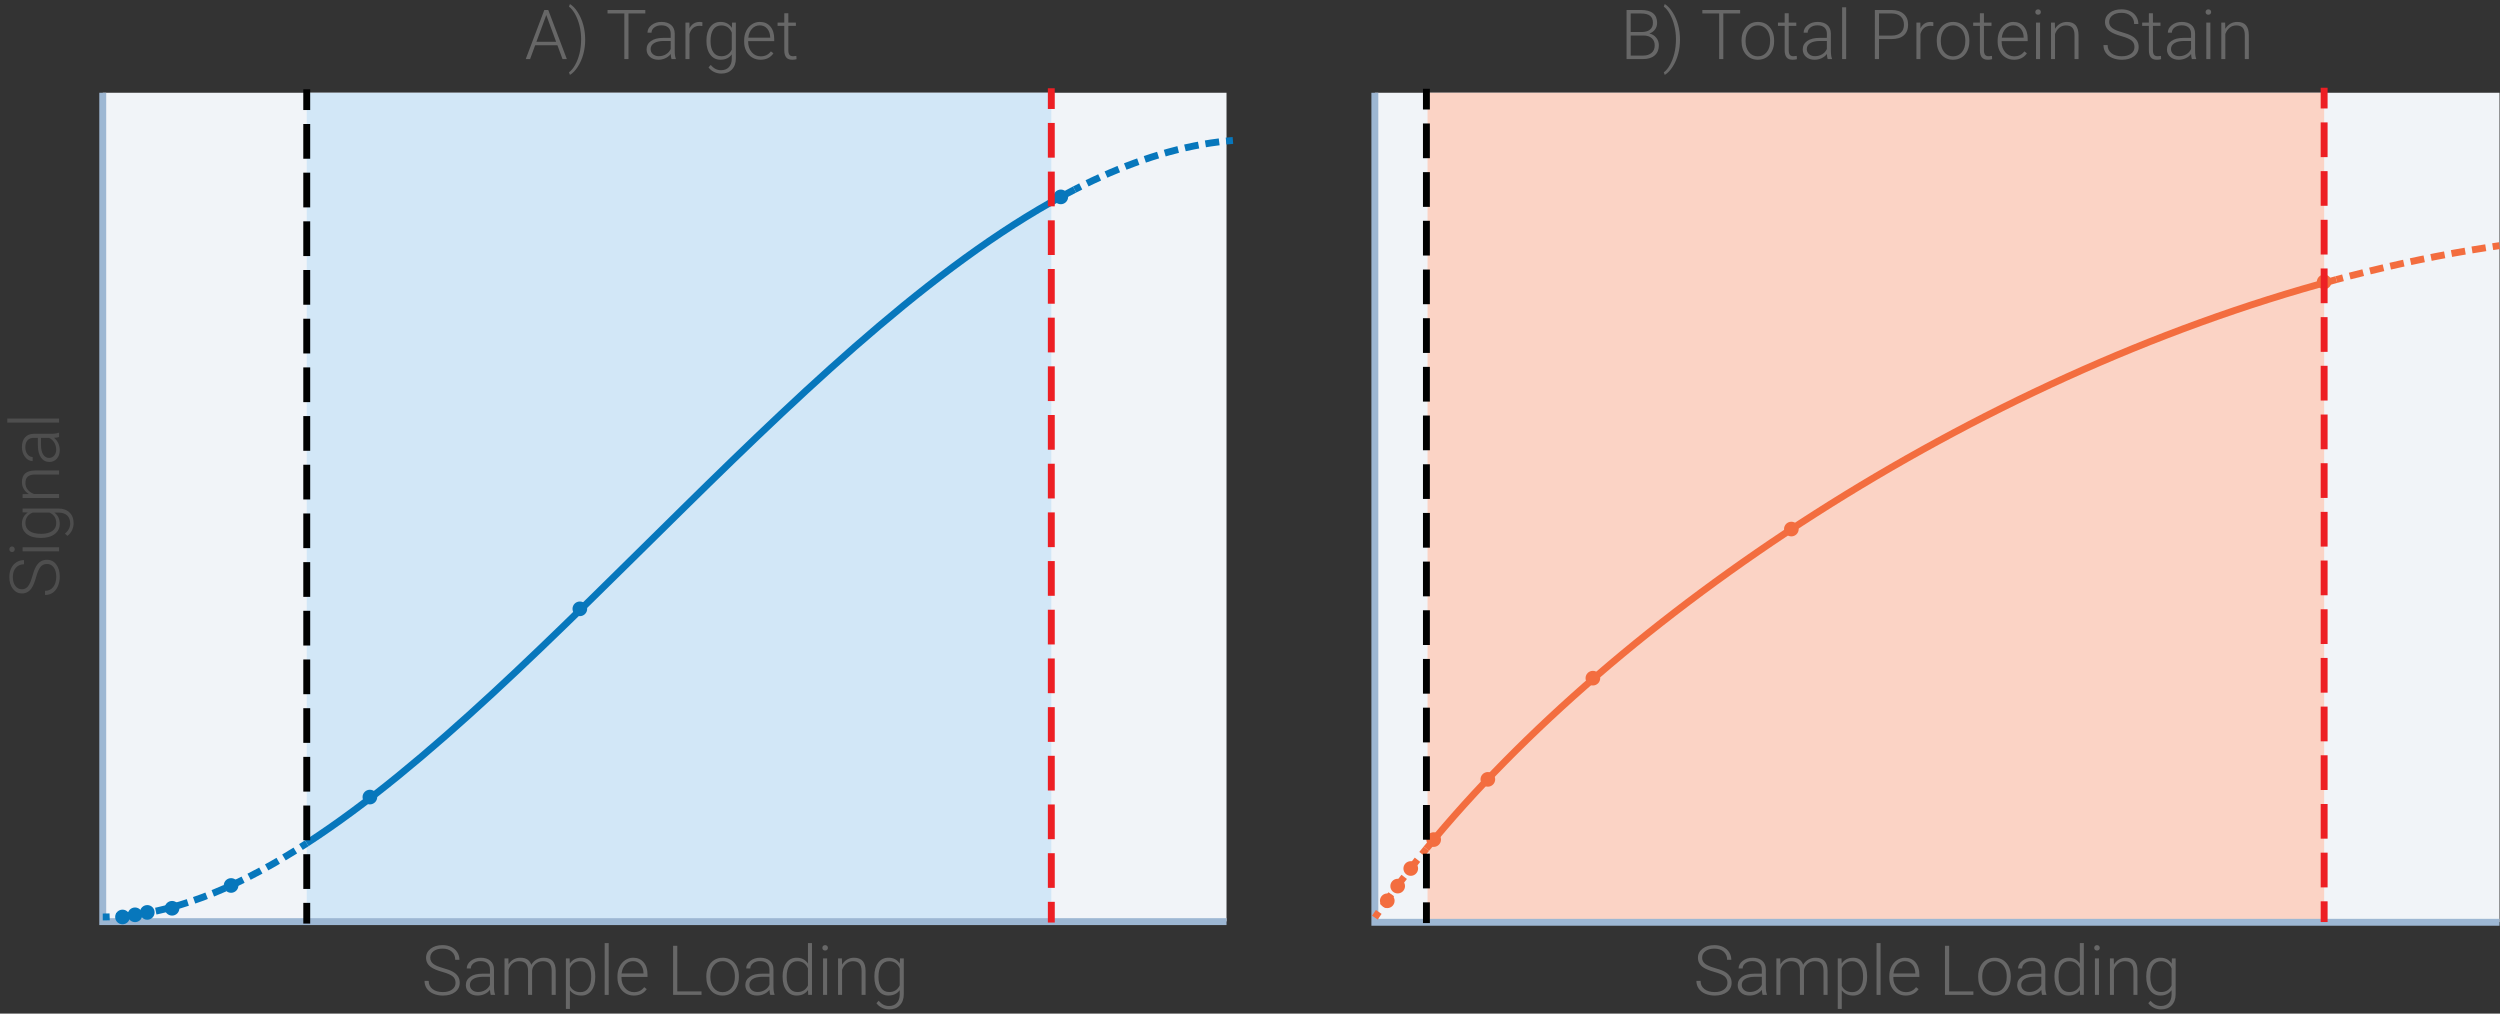 <?xml version="1.0" encoding="UTF-8"?><svg id="Layer_1" xmlns="http://www.w3.org/2000/svg" width="361.989" height="146.765" viewBox="0 0 361.989 146.765"><rect x="0" y="0" width="361.989" height="146.765" fill="#333333" stroke="none"/><rect x="14.878" y="13.431" width="162.717" height="119.984" style="fill:#f1f4f8;"/><rect x="44.415" y="13.431" width="107.809" height="119.801" style="fill:#d2e7f7;"/><polyline points="14.878 13.431 14.878 133.446 177.595 133.446" style="fill:none; stroke:#9db7d3; stroke-miterlimit:10;"/><g><path d="M65.962,142.307c0-.394-.138-.705-.415-.935-.277-.229-.783-.447-1.519-.654-.736-.206-1.273-.432-1.611-.676-.482-.345-.723-.798-.723-1.357,0-.544,.224-.985,.671-1.326,.448-.34,1.02-.51,1.716-.51,.472,0,.894,.091,1.267,.273s.662,.436,.867,.762,.308,.689,.308,1.089h-.606c0-.486-.166-.878-.498-1.173-.332-.296-.778-.443-1.338-.443-.543,0-.977,.121-1.299,.364s-.483,.56-.483,.951c0,.362,.145,.657,.435,.886,.29,.228,.753,.43,1.392,.604,.638,.175,1.122,.355,1.45,.543,.329,.186,.576,.41,.742,.671s.249,.568,.249,.923c0,.56-.224,1.009-.671,1.348s-1.038,.508-1.77,.508c-.501,0-.961-.09-1.379-.269s-.736-.43-.952-.752-.325-.691-.325-1.108h.601c0,.501,.187,.896,.561,1.187s.873,.435,1.494,.435c.553,0,.998-.122,1.333-.366s.503-.568,.503-.972Z" style="fill:#676767;"/><path d="M71.06,144.055c-.059-.166-.096-.412-.112-.737-.205,.267-.466,.473-.784,.618-.317,.144-.653,.217-1.008,.217-.508,0-.919-.142-1.233-.425s-.471-.642-.471-1.074c0-.515,.214-.921,.642-1.221s1.024-.449,1.79-.449h1.06v-.601c0-.378-.116-.675-.349-.891-.233-.217-.572-.325-1.018-.325-.407,0-.744,.104-1.011,.312s-.4,.459-.4,.752l-.586-.005c0-.42,.195-.783,.586-1.092,.391-.307,.871-.461,1.44-.461,.589,0,1.054,.147,1.394,.441,.34,.295,.515,.706,.525,1.233v2.5c0,.511,.054,.894,.161,1.147v.059h-.625Zm-1.836-.42c.391,0,.74-.095,1.047-.283s.531-.441,.671-.757v-1.162h-1.045c-.583,.007-1.039,.113-1.367,.319-.329,.207-.493,.491-.493,.853,0,.296,.11,.542,.33,.737s.505,.293,.857,.293Z" style="fill:#676767;"/><path d="M73.614,138.772l.019,.859c.195-.319,.44-.559,.732-.718s.619-.239,.977-.239c.834,0,1.362,.342,1.587,1.025,.189-.329,.441-.582,.757-.76,.316-.177,.664-.266,1.045-.266,1.133,0,1.71,.618,1.733,1.855v3.525h-.586v-3.481c-.003-.472-.105-.822-.305-1.05s-.526-.342-.979-.342c-.42,.007-.775,.143-1.065,.408-.29,.265-.451,.588-.483,.969v3.496h-.586v-3.525c-.003-.452-.11-.79-.32-1.014-.21-.223-.533-.334-.969-.334-.368,0-.684,.105-.947,.315-.264,.211-.459,.522-.586,.935v3.623h-.586v-5.283h.561Z" style="fill:#676767;"/><path d="M86.192,141.467c0,.823-.182,1.477-.547,1.961-.365,.482-.853,.725-1.465,.725-.723,0-1.276-.254-1.66-.762v2.695h-.581v-7.314h.542l.029,.747c.381-.564,.933-.845,1.655-.845,.631,0,1.127,.239,1.487,.718s.54,1.143,.54,1.992v.083Zm-.586-.102c0-.674-.138-1.206-.415-1.597s-.663-.586-1.157-.586c-.358,0-.665,.086-.923,.259s-.454,.423-.591,.752v2.534c.14,.303,.34,.534,.601,.693s.568,.239,.923,.239c.492,0,.875-.196,1.15-.589,.275-.392,.413-.961,.413-1.706Z" style="fill:#676767;"/><path d="M88.14,144.055h-.586v-7.5h.586v7.5Z" style="fill:#676767;"/><path d="M91.773,144.152c-.449,0-.856-.11-1.218-.332s-.645-.529-.847-.926c-.202-.395-.303-.839-.303-1.33v-.21c0-.508,.099-.965,.295-1.372s.471-.727,.823-.959c.352-.233,.732-.35,1.143-.35,.641,0,1.15,.219,1.526,.656,.376,.439,.564,1.036,.564,1.795v.327h-3.769v.112c0,.599,.172,1.098,.515,1.496,.343,.399,.775,.599,1.296,.599,.312,0,.588-.057,.828-.171s.457-.296,.652-.547l.366,.278c-.43,.622-1.053,.933-1.87,.933Zm-.107-4.981c-.44,0-.81,.161-1.111,.483s-.484,.755-.549,1.299h3.169v-.064c-.016-.508-.161-.921-.435-1.24s-.631-.478-1.074-.478Z" style="fill:#676767;"/><path d="M98.067,143.547h3.511v.508h-4.116v-7.109h.606v6.602Z" style="fill:#676767;"/><path d="M102.271,141.335c0-.508,.099-.965,.295-1.372s.475-.724,.835-.949c.36-.227,.768-.34,1.223-.34,.703,0,1.273,.246,1.709,.74,.436,.492,.654,1.147,.654,1.96v.122c0,.511-.099,.971-.295,1.379-.197,.409-.475,.724-.833,.945s-.767,.332-1.226,.332c-.7,0-1.269-.246-1.706-.74-.438-.492-.657-1.147-.657-1.96v-.117Zm.586,.161c0,.632,.164,1.15,.491,1.555,.327,.406,.756,.608,1.287,.608,.527,0,.955-.202,1.282-.608,.327-.404,.491-.94,.491-1.603v-.112c0-.403-.075-.773-.225-1.108s-.36-.595-.63-.779c-.27-.184-.58-.275-.928-.275-.521,0-.946,.204-1.274,.613-.329,.408-.493,.942-.493,1.603v.107Z" style="fill:#676767;"/><path d="M111.529,144.055c-.059-.166-.096-.412-.112-.737-.205,.267-.466,.473-.784,.618-.317,.144-.653,.217-1.008,.217-.508,0-.919-.142-1.233-.425s-.471-.642-.471-1.074c0-.515,.214-.921,.642-1.221s1.024-.449,1.79-.449h1.06v-.601c0-.378-.116-.675-.349-.891-.233-.217-.572-.325-1.018-.325-.407,0-.744,.104-1.011,.312s-.4,.459-.4,.752l-.586-.005c0-.42,.195-.783,.586-1.092,.391-.307,.871-.461,1.44-.461,.589,0,1.054,.147,1.394,.441,.34,.295,.515,.706,.525,1.233v2.5c0,.511,.054,.894,.161,1.147v.059h-.625Zm-1.836-.42c.391,0,.74-.095,1.047-.283s.531-.441,.671-.757v-1.162h-1.045c-.583,.007-1.039,.113-1.367,.319-.329,.207-.493,.491-.493,.853,0,.296,.11,.542,.33,.737s.505,.293,.857,.293Z" style="fill:#676767;"/><path d="M113.316,141.364c0-.82,.183-1.474,.549-1.96,.366-.487,.863-.731,1.492-.731,.713,0,1.256,.281,1.631,.845v-2.964h.581v7.5h-.547l-.024-.703c-.374,.534-.924,.801-1.65,.801-.609,0-1.1-.245-1.472-.734-.373-.49-.559-1.152-.559-1.985v-.068Zm.591,.102c0,.674,.135,1.205,.405,1.594,.27,.39,.651,.584,1.143,.584,.719,0,1.23-.317,1.533-.952v-2.481c-.303-.686-.81-1.03-1.523-1.03-.492,0-.874,.193-1.147,.578-.273,.387-.41,.955-.41,1.707Z" style="fill:#676767;"/><path d="M119.073,137.246c0-.11,.036-.203,.107-.279s.169-.114,.293-.114,.222,.038,.295,.114,.11,.169,.11,.279c0,.109-.037,.202-.11,.276s-.172,.111-.295,.111-.221-.037-.293-.111-.107-.167-.107-.276Zm.689,6.809h-.586v-5.283h.586v5.283Z" style="fill:#676767;"/><path d="M121.905,138.772l.019,.903c.199-.325,.446-.573,.742-.745,.296-.17,.624-.256,.981-.256,.566,0,.988,.159,1.265,.478s.416,.798,.42,1.435v3.467h-.581v-3.472c-.003-.472-.103-.823-.3-1.055s-.512-.347-.945-.347c-.361,0-.681,.113-.96,.34-.278,.226-.484,.531-.618,.915v3.618h-.581v-5.283h.557Z" style="fill:#676767;"/><path d="M126.607,141.364c0-.827,.183-1.481,.549-1.966,.366-.482,.863-.725,1.492-.725,.719,0,1.266,.286,1.641,.859l.029-.762h.547v5.176c0,.681-.19,1.219-.571,1.616s-.897,.596-1.548,.596c-.368,0-.719-.082-1.052-.247-.334-.164-.597-.383-.789-.656l.327-.352c.414,.508,.905,.762,1.475,.762,.488,0,.869-.144,1.143-.432,.273-.289,.415-.689,.425-1.199v-.664c-.374,.52-.919,.781-1.636,.781-.612,0-1.103-.244-1.475-.732s-.557-1.147-.557-1.978v-.078Zm.591,.102c0,.674,.135,1.205,.405,1.594,.27,.39,.651,.584,1.143,.584,.719,0,1.229-.322,1.528-.967v-2.456c-.137-.339-.334-.597-.591-.774-.257-.177-.566-.266-.928-.266-.492,0-.874,.193-1.147,.578-.273,.387-.41,.955-.41,1.707Z" style="fill:#676767;"/></g><g><path d="M6.807,81.66c-.394,0-.706,.138-.935,.415s-.448,.783-.654,1.519-.432,1.273-.676,1.611c-.345,.482-.797,.723-1.357,.723-.543,0-.985-.224-1.326-.671s-.51-1.02-.51-1.716c0-.472,.091-.894,.273-1.267s.436-.662,.762-.867,.689-.308,1.089-.308v.606c-.486,0-.877,.166-1.173,.498s-.443,.778-.443,1.338c0,.543,.122,.977,.364,1.299,.243,.322,.56,.483,.951,.483,.362,0,.657-.145,.885-.435,.229-.29,.43-.753,.604-1.392s.355-1.122,.542-1.45,.411-.576,.671-.742,.568-.249,.923-.249c.56,0,1.009,.224,1.348,.671s.508,1.038,.508,1.77c0,.501-.089,.961-.269,1.379s-.43,.736-.752,.952-.692,.325-1.108,.325v-.601c.501,0,.897-.187,1.187-.561s.435-.873,.435-1.494c0-.553-.122-.998-.366-1.333s-.568-.503-.972-.503Z" style="fill:#4e4e4e;"/><path d="M1.746,79.931c-.11,0-.203-.036-.279-.107-.076-.072-.114-.169-.114-.293s.038-.222,.114-.295c.076-.073,.169-.11,.279-.11s.202,.037,.276,.11c.075,.073,.112,.172,.112,.295s-.037,.221-.112,.293c-.074,.072-.167,.107-.276,.107Zm6.809-.689v.586H3.272v-.586h5.283Z" style="fill:#4e4e4e;"/><path d="M5.864,77.89c-.827,0-1.482-.183-1.965-.549s-.725-.863-.725-1.492c0-.719,.287-1.266,.859-1.641l-.762-.029v-.547h5.176c.68,0,1.219,.19,1.616,.571s.596,.897,.596,1.548c0,.368-.082,.719-.247,1.052s-.383,.597-.657,.789l-.352-.327c.508-.414,.762-.905,.762-1.475,0-.488-.144-.869-.432-1.143s-.688-.415-1.199-.425h-.664c.521,.374,.781,.919,.781,1.636,0,.612-.244,1.103-.732,1.475s-1.147,.557-1.978,.557h-.078Zm.102-.591c.674,0,1.205-.135,1.594-.405s.584-.651,.584-1.143c0-.719-.322-1.229-.967-1.528h-2.456c-.338,.137-.597,.334-.774,.591s-.266,.566-.266,.928c0,.492,.193,.874,.579,1.147s.955,.41,1.706,.41Z" style="fill:#4e4e4e;"/><path d="M3.272,71.552l.903-.019c-.326-.199-.574-.446-.745-.742s-.256-.624-.256-.981c0-.566,.16-.988,.478-1.265s.797-.416,1.435-.42h3.467v.581h-3.472c-.472,.003-.824,.103-1.055,.3s-.347,.512-.347,.945c0,.361,.113,.681,.339,.96s.531,.484,.915,.618h3.618v.581H3.272v-.557Z" style="fill:#4e4e4e;"/><path d="M8.555,63.281c-.166,.059-.412,.096-.737,.112,.267,.205,.473,.466,.618,.784s.217,.653,.217,1.008c0,.508-.142,.919-.425,1.233s-.641,.471-1.074,.471c-.514,0-.921-.214-1.221-.642s-.449-1.024-.449-1.79v-1.06h-.601c-.377,0-.675,.116-.891,.349s-.325,.572-.325,1.018c0,.407,.104,.744,.312,1.011s.459,.4,.752,.4l-.005,.586c-.42,0-.784-.195-1.091-.586s-.461-.871-.461-1.44c0-.589,.147-1.054,.442-1.394s.706-.515,1.233-.525h2.5c.511,0,.894-.054,1.147-.161h.059v.625Zm-.42,1.836c0-.391-.094-.74-.283-1.047s-.441-.531-.757-.671h-1.162v1.045c.006,.583,.113,1.039,.32,1.367s.491,.493,.852,.493c.296,0,.542-.11,.737-.33s.293-.505,.293-.857Z" style="fill:#4e4e4e;"/><path d="M8.555,60.605v.586H1.055v-.586h7.5Z" style="fill:#4e4e4e;"/></g><g><path d="M44.415,122.101c-.281,.182-.562,.362-.842,.54" style="fill:none; stroke:#0777bc; stroke-miterlimit:10;"/><path d="M42.758,123.154c-9.07,5.649-17.899,9.213-26.405,9.587" style="fill:none; stroke:#0777bc; stroke-dasharray:0 0 1.925 .962; stroke-miterlimit:10;"/><path d="M15.877,132.759c-.333,.01-.666,.015-.999,.015" style="fill:none; stroke:#0777bc; stroke-miterlimit:10;"/></g><path d="M155.59,27.448c-37.553,19.288-76.124,71.934-111.175,94.653" style="fill:none; stroke:#0777bc; stroke-miterlimit:10;"/><g><path d="M178.521,20.336c-.331,.026-.662,.057-.993,.09" style="fill:none; stroke:#0777bc; stroke-miterlimit:10;"/><path d="M176.53,20.539c-6.482,.804-13.021,2.994-19.592,6.231" style="fill:none; stroke:#0777bc; stroke-dasharray:0 0 2.014 1.007; stroke-miterlimit:10;"/><path d="M156.483,26.996c-.297,.149-.595,.299-.892,.452" style="fill:none; stroke:#0777bc; stroke-miterlimit:10;"/></g><circle cx="17.737" cy="132.774" r="1.062" style="fill:#0777bc;"/><circle cx="21.325" cy="132.112" r="1.062" style="fill:#0777bc;"/><circle cx="19.551" cy="132.46" r="1.062" style="fill:#0777bc;"/><circle cx="24.913" cy="131.514" r="1.062" style="fill:#0777bc;"/><circle cx="33.459" cy="128.213" r="1.062" style="fill:#0777bc;"/><circle cx="53.557" cy="115.412" r="1.062" style="fill:#0777bc;"/><circle cx="83.959" cy="88.156" r="1.062" style="fill:#0777bc;"/><circle cx="153.597" cy="28.51" r="1.062" style="fill:#0777bc;"/><rect x="199.072" y="13.431" width="162.845" height="120.078" style="fill:#f1f4f8;"/><rect x="206.704" y="13.431" width="129.822" height="119.895" style="fill:#fbd3c5;"/><polyline points="199.072 13.432 199.072 133.542 361.917 133.542" style="fill:none; stroke:#9db7d3; stroke-miterlimit:10;"/><g><path d="M250.123,142.307c0-.394-.139-.705-.415-.935-.276-.229-.783-.447-1.519-.654-.735-.206-1.272-.432-1.611-.676-.481-.345-.723-.798-.723-1.357,0-.544,.224-.985,.672-1.326,.447-.34,1.02-.51,1.716-.51,.472,0,.894,.091,1.267,.273,.373,.183,.662,.436,.867,.762s.308,.689,.308,1.089h-.606c0-.486-.166-.878-.498-1.173-.332-.296-.778-.443-1.338-.443-.544,0-.977,.121-1.299,.364s-.483,.56-.483,.951c0,.362,.144,.657,.435,.886,.29,.228,.754,.43,1.392,.604,.638,.175,1.121,.355,1.45,.543,.329,.186,.576,.41,.742,.671s.249,.568,.249,.923c0,.56-.224,1.009-.672,1.348-.447,.339-1.037,.508-1.77,.508-.501,0-.961-.09-1.379-.269-.419-.179-.736-.43-.953-.752-.216-.322-.324-.691-.324-1.108h.601c0,.501,.188,.896,.561,1.187s.872,.435,1.494,.435c.554,0,.998-.122,1.333-.366s.503-.568,.503-.972Z" style="fill:#676767;"/><path d="M255.22,144.055c-.059-.166-.096-.412-.112-.737-.205,.267-.467,.473-.783,.618-.318,.144-.654,.217-1.009,.217-.508,0-.919-.142-1.233-.425-.314-.283-.471-.642-.471-1.074,0-.515,.214-.921,.643-1.221,.428-.3,1.024-.449,1.789-.449h1.06v-.601c0-.378-.116-.675-.349-.891-.233-.217-.572-.325-1.019-.325-.407,0-.744,.104-1.011,.312s-.4,.459-.4,.752l-.586-.005c0-.42,.195-.783,.586-1.092,.391-.307,.871-.461,1.44-.461,.589,0,1.054,.147,1.394,.441,.341,.295,.516,.706,.525,1.233v2.5c0,.511,.054,.894,.161,1.147v.059h-.625Zm-1.836-.42c.391,0,.739-.095,1.048-.283,.307-.189,.531-.441,.671-.757v-1.162h-1.045c-.583,.007-1.038,.113-1.367,.319-.329,.207-.493,.491-.493,.853,0,.296,.109,.542,.33,.737,.219,.195,.505,.293,.856,.293Z" style="fill:#676767;"/><path d="M257.774,138.772l.019,.859c.195-.319,.44-.559,.732-.718s.618-.239,.977-.239c.833,0,1.362,.342,1.587,1.025,.189-.329,.441-.582,.757-.76,.315-.177,.664-.266,1.045-.266,1.133,0,1.711,.618,1.733,1.855v3.525h-.586v-3.481c-.003-.472-.105-.822-.305-1.05-.201-.228-.527-.342-.98-.342-.42,.007-.774,.143-1.065,.408-.29,.265-.451,.588-.483,.969v3.496h-.586v-3.525c-.003-.452-.109-.79-.32-1.014-.209-.223-.532-.334-.969-.334-.368,0-.684,.105-.947,.315-.264,.211-.459,.522-.586,.935v3.623h-.586v-5.283h.561Z" style="fill:#676767;"/><path d="M270.352,141.467c0,.823-.183,1.477-.547,1.961-.364,.482-.853,.725-1.465,.725-.723,0-1.276-.254-1.66-.762v2.695h-.581v-7.314h.542l.029,.747c.381-.564,.933-.845,1.655-.845,.632,0,1.127,.239,1.487,.718,.359,.478,.539,1.143,.539,1.992v.083Zm-.586-.102c0-.674-.139-1.206-.415-1.597s-.662-.586-1.157-.586c-.358,0-.666,.086-.923,.259s-.454,.423-.591,.752v2.534c.14,.303,.34,.534,.601,.693s.568,.239,.923,.239c.491,0,.875-.196,1.15-.589,.274-.392,.412-.961,.412-1.706Z" style="fill:#676767;"/><path d="M272.3,144.055h-.586v-7.5h.586v7.5Z" style="fill:#676767;"/><path d="M275.933,144.152c-.449,0-.856-.11-1.218-.332-.363-.222-.645-.529-.848-.926-.202-.395-.303-.839-.303-1.33v-.21c0-.508,.099-.965,.295-1.372,.197-.407,.472-.727,.823-.959,.352-.233,.732-.35,1.143-.35,.642,0,1.149,.219,1.526,.656,.375,.439,.564,1.036,.564,1.795v.327h-3.769v.112c0,.599,.172,1.098,.515,1.496,.344,.399,.776,.599,1.297,.599,.312,0,.588-.057,.828-.171,.238-.114,.456-.296,.651-.547l.366,.278c-.43,.622-1.053,.933-1.87,.933Zm-.107-4.981c-.44,0-.81,.161-1.11,.483-.302,.322-.484,.755-.55,1.299h3.169v-.064c-.017-.508-.161-.921-.435-1.24s-.632-.478-1.074-.478Z" style="fill:#676767;"/><path d="M282.227,143.547h3.511v.508h-4.116v-7.109h.606v6.602Z" style="fill:#676767;"/><path d="M286.431,141.335c0-.508,.099-.965,.295-1.372,.197-.407,.476-.724,.836-.949,.359-.227,.767-.34,1.223-.34,.703,0,1.272,.246,1.709,.74,.436,.492,.654,1.147,.654,1.96v.122c0,.511-.099,.971-.295,1.379-.197,.409-.475,.724-.833,.945s-.767,.332-1.226,.332c-.7,0-1.269-.246-1.707-.74-.438-.492-.656-1.147-.656-1.96v-.117Zm.586,.161c0,.632,.164,1.15,.49,1.555,.328,.406,.757,.608,1.287,.608,.527,0,.955-.202,1.281-.608,.328-.404,.491-.94,.491-1.603v-.112c0-.403-.075-.773-.225-1.108s-.359-.595-.63-.779c-.271-.184-.579-.275-.928-.275-.52,0-.945,.204-1.274,.613-.329,.408-.493,.942-.493,1.603v.107Z" style="fill:#676767;"/><path d="M295.689,144.055c-.059-.166-.096-.412-.112-.737-.205,.267-.467,.473-.783,.618-.318,.144-.654,.217-1.009,.217-.508,0-.919-.142-1.233-.425-.314-.283-.471-.642-.471-1.074,0-.515,.214-.921,.643-1.221,.428-.3,1.024-.449,1.789-.449h1.06v-.601c0-.378-.116-.675-.349-.891-.233-.217-.572-.325-1.019-.325-.407,0-.744,.104-1.011,.312s-.4,.459-.4,.752l-.586-.005c0-.42,.195-.783,.586-1.092,.391-.307,.871-.461,1.44-.461,.589,0,1.054,.147,1.394,.441,.341,.295,.516,.706,.525,1.233v2.5c0,.511,.054,.894,.161,1.147v.059h-.625Zm-1.836-.42c.391,0,.739-.095,1.048-.283,.307-.189,.531-.441,.671-.757v-1.162h-1.045c-.583,.007-1.038,.113-1.367,.319-.329,.207-.493,.491-.493,.853,0,.296,.109,.542,.33,.737,.219,.195,.505,.293,.856,.293Z" style="fill:#676767;"/><path d="M297.476,141.364c0-.82,.184-1.474,.549-1.96,.367-.487,.864-.731,1.492-.731,.713,0,1.257,.281,1.631,.845v-2.964h.581v7.5h-.547l-.024-.703c-.374,.534-.925,.801-1.65,.801-.608,0-1.1-.245-1.473-.734-.372-.49-.559-1.152-.559-1.985v-.068Zm.591,.102c0,.674,.135,1.205,.405,1.594,.271,.39,.651,.584,1.143,.584,.72,0,1.23-.317,1.533-.952v-2.481c-.303-.686-.81-1.03-1.523-1.03-.491,0-.874,.193-1.147,.578-.273,.387-.41,.955-.41,1.707Z" style="fill:#676767;"/><path d="M303.233,137.246c0-.11,.036-.203,.107-.279s.169-.114,.293-.114,.222,.038,.296,.114c.072,.076,.109,.169,.109,.279,0,.109-.037,.202-.109,.276-.074,.074-.172,.111-.296,.111s-.222-.037-.293-.111-.107-.167-.107-.276Zm.689,6.809h-.586v-5.283h.586v5.283Z" style="fill:#676767;"/><path d="M306.065,138.772l.019,.903c.198-.325,.446-.573,.742-.745,.296-.17,.623-.256,.981-.256,.566,0,.988,.159,1.265,.478s.417,.798,.42,1.435v3.467h-.581v-3.472c-.003-.472-.103-.823-.3-1.055-.197-.231-.513-.347-.945-.347-.361,0-.682,.113-.959,.34-.279,.226-.484,.531-.618,.915v3.618h-.581v-5.283h.557Z" style="fill:#676767;"/><path d="M310.767,141.364c0-.827,.184-1.481,.549-1.966,.367-.482,.864-.725,1.492-.725,.72,0,1.267,.286,1.641,.859l.029-.762h.547v5.176c0,.681-.19,1.219-.571,1.616s-.896,.596-1.548,.596c-.368,0-.719-.082-1.053-.247-.333-.164-.596-.383-.788-.656l.327-.352c.413,.508,.905,.762,1.475,.762,.488,0,.869-.144,1.143-.432,.273-.289,.415-.689,.425-1.199v-.664c-.374,.52-.92,.781-1.636,.781-.612,0-1.103-.244-1.475-.732s-.557-1.147-.557-1.978v-.078Zm.591,.102c0,.674,.135,1.205,.405,1.594,.271,.39,.651,.584,1.143,.584,.72,0,1.228-.322,1.528-.967v-2.456c-.137-.339-.334-.597-.591-.774-.257-.177-.566-.266-.928-.266-.491,0-.874,.193-1.147,.578-.273,.387-.41,.955-.41,1.707Z" style="fill:#676767;"/></g><g><path d="M338.289,40.481c.322-.086,.644-.172,.967-.257" style="fill:none; stroke:#f36d3f; stroke-miterlimit:10;"/><path d="M340.229,39.971c6.727-1.739,13.476-3.147,20.2-4.18" style="fill:none; stroke:#f36d3f; stroke-dasharray:0 0 2.013 1.006; stroke-miterlimit:10;"/><path d="M360.928,35.715c.33-.05,.659-.099,.989-.147" style="fill:none; stroke:#f36d3f; stroke-miterlimit:10;"/></g><path d="M206.527,122.892c27.549-33.761,78.852-68.225,131.762-82.411" style="fill:none; stroke:#f36d3f; stroke-miterlimit:10;"/><g><path d="M199.072,132.869c.186-.275,.374-.55,.563-.825" style="fill:none; stroke:#f36d3f; stroke-miterlimit:10;"/><path d="M200.231,131.186c1.655-2.36,3.437-4.732,5.338-7.109" style="fill:none; stroke:#f36d3f; stroke-dasharray:0 0 2.092 1.046; stroke-miterlimit:10;"/><path d="M205.898,123.669c.208-.259,.418-.518,.63-.777" style="fill:none; stroke:#f36d3f; stroke-miterlimit:10;"/></g><circle cx="230.642" cy="98.195" r="1.062" style="fill:#f36d3f;"/><circle cx="259.381" cy="76.605" r="1.062" style="fill:#f36d3f;"/><circle cx="336.526" cy="40.821" r="1.062" style="fill:#f36d3f;"/><circle cx="215.434" cy="112.847" r="1.062" style="fill:#f36d3f;"/><circle cx="207.59" cy="121.568" r="1.062" style="fill:#f36d3f;"/><circle cx="204.271" cy="125.756" r="1.062" style="fill:#f36d3f;"/><circle cx="202.378" cy="128.304" r="1.062" style="fill:#f36d3f;"/><circle cx="200.871" cy="130.429" r="1.062" style="fill:#f36d3f;"/><g><path d="M80.714,6.558h-3.228l-.732,1.997h-.63l2.69-7.109h.571l2.69,7.109h-.625l-.737-1.997Zm-3.042-.508h2.852l-1.426-3.872-1.426,3.872Z" style="fill:#676767;"/><path d="M84.732,5.757c0,.716-.089,1.405-.266,2.067-.177,.663-.44,1.27-.789,1.819s-.732,.952-1.152,1.206l-.142-.376c.319-.228,.614-.581,.886-1.06s.486-1.036,.642-1.672c.156-.637,.234-1.328,.234-2.073,0-.674-.078-1.324-.234-1.95-.156-.627-.372-1.188-.647-1.68-.275-.494-.569-.853-.881-1.077l.142-.376c.41,.251,.79,.651,1.138,1.201s.614,1.16,.796,1.831,.273,1.384,.273,2.139Z" style="fill:#676767;"/><path d="M93.439,1.953h-2.437v6.602h-.601V1.953h-2.432v-.508h5.469v.508Z" style="fill:#676767;"/><path d="M97.232,8.555c-.059-.166-.096-.412-.112-.737-.205,.267-.466,.473-.784,.618-.317,.144-.653,.217-1.008,.217-.508,0-.919-.142-1.233-.425s-.471-.642-.471-1.074c0-.515,.214-.921,.642-1.221s1.024-.449,1.79-.449h1.06v-.601c0-.378-.116-.675-.349-.891-.233-.217-.572-.325-1.018-.325-.407,0-.744,.104-1.011,.312s-.4,.459-.4,.752l-.586-.005c0-.42,.195-.783,.586-1.092,.391-.307,.871-.461,1.44-.461,.589,0,1.054,.147,1.394,.441,.34,.295,.515,.706,.525,1.233v2.5c0,.511,.054,.894,.161,1.147v.059h-.625Zm-1.836-.42c.391,0,.74-.095,1.047-.283s.531-.441,.671-.757v-1.162h-1.045c-.583,.007-1.039,.113-1.367,.319-.329,.207-.493,.491-.493,.853,0,.296,.11,.542,.33,.737s.505,.293,.857,.293Z" style="fill:#676767;"/><path d="M101.695,3.769c-.123-.022-.255-.034-.396-.034-.365,0-.673,.102-.925,.306-.252,.203-.432,.498-.54,.886v3.628h-.581V3.272h.571l.01,.84c.309-.625,.806-.938,1.489-.938,.163,0,.291,.021,.386,.064l-.015,.532Z" style="fill:#676767;"/><path d="M102.291,5.864c0-.827,.183-1.481,.549-1.966,.366-.482,.863-.725,1.492-.725,.719,0,1.266,.286,1.641,.859l.029-.762h.547v5.176c0,.681-.19,1.219-.571,1.616s-.897,.596-1.548,.596c-.368,0-.719-.082-1.052-.247-.334-.164-.597-.383-.789-.656l.327-.352c.414,.508,.905,.762,1.475,.762,.488,0,.869-.144,1.143-.432,.273-.289,.415-.689,.425-1.199v-.664c-.374,.52-.919,.781-1.636,.781-.612,0-1.103-.244-1.475-.732s-.557-1.147-.557-1.978v-.078Zm.591,.102c0,.674,.135,1.205,.405,1.594,.27,.39,.651,.584,1.143,.584,.719,0,1.229-.322,1.528-.967v-2.456c-.137-.339-.334-.597-.591-.774-.257-.177-.566-.266-.928-.266-.492,0-.874,.193-1.147,.578-.273,.387-.41,.955-.41,1.707Z" style="fill:#676767;"/><path d="M110.118,8.652c-.449,0-.856-.11-1.218-.332s-.645-.529-.847-.926c-.202-.395-.303-.839-.303-1.33v-.21c0-.508,.099-.965,.295-1.372s.471-.727,.823-.959c.352-.233,.732-.35,1.143-.35,.641,0,1.15,.219,1.526,.656,.376,.439,.564,1.036,.564,1.795v.327h-3.769v.112c0,.599,.172,1.098,.515,1.496,.343,.399,.775,.599,1.296,.599,.312,0,.588-.057,.828-.171s.457-.296,.652-.547l.366,.278c-.43,.622-1.053,.933-1.87,.933Zm-.107-4.981c-.44,0-.81,.161-1.111,.483s-.484,.755-.549,1.299h3.169v-.064c-.016-.508-.161-.921-.435-1.24s-.631-.478-1.074-.478Z" style="fill:#676767;"/><path d="M114.147,1.919v1.353h1.094v.478h-1.094v3.524c0,.293,.053,.512,.159,.655s.282,.215,.53,.215c.098,0,.255-.017,.474-.049l.024,.475c-.153,.055-.361,.082-.625,.082-.4,0-.692-.116-.874-.35-.182-.232-.273-.575-.273-1.027V3.75h-.972v-.478h.972V1.919h.586Z" style="fill:#676767;"/></g><g><path d="M235.518,8.555V1.445h2.1c.762,0,1.34,.157,1.733,.472s.591,.777,.591,1.39c0,.368-.1,.689-.301,.96-.199,.273-.474,.467-.822,.584,.413,.091,.746,.295,.998,.61,.253,.315,.379,.68,.379,1.093,0,.628-.203,1.118-.607,1.472-.406,.352-.97,.529-1.692,.529h-2.378Zm.601-3.921h1.641c.501-.01,.89-.128,1.165-.354,.274-.227,.412-.557,.412-.99,0-.457-.143-.794-.428-1.011-.284-.217-.715-.325-1.291-.325h-1.499v2.681Zm0,.508v2.905h1.802c.515,0,.922-.131,1.223-.393,.302-.262,.452-.625,.452-1.089,0-.44-.144-.786-.433-1.041-.287-.255-.685-.383-1.193-.383h-1.851Z" style="fill:#676767;"/><path d="M243.257,5.757c0,.716-.089,1.405-.266,2.067-.178,.663-.44,1.27-.789,1.819s-.732,.952-1.152,1.206l-.142-.376c.319-.228,.614-.581,.886-1.06,.273-.478,.486-1.036,.643-1.672,.156-.637,.234-1.328,.234-2.073,0-.674-.078-1.324-.234-1.95-.156-.627-.372-1.188-.646-1.68-.275-.494-.569-.853-.882-1.077l.142-.376c.41,.251,.789,.651,1.138,1.201s.613,1.16,.796,1.831,.273,1.384,.273,2.139Z" style="fill:#676767;"/><path d="M251.963,1.953h-2.437v6.602h-.601V1.953h-2.432v-.508h5.469v.508Z" style="fill:#676767;"/><path d="M252.168,5.835c0-.508,.099-.965,.295-1.372,.197-.407,.476-.724,.836-.949,.359-.227,.767-.34,1.223-.34,.703,0,1.272,.246,1.709,.74,.436,.492,.654,1.147,.654,1.96v.122c0,.511-.099,.971-.295,1.379-.197,.409-.475,.724-.833,.945s-.767,.332-1.226,.332c-.7,0-1.269-.246-1.707-.74-.438-.492-.656-1.147-.656-1.96v-.117Zm.586,.161c0,.632,.164,1.15,.49,1.555,.328,.406,.757,.608,1.287,.608,.527,0,.955-.202,1.281-.608,.328-.404,.491-.94,.491-1.603v-.112c0-.403-.075-.773-.225-1.108s-.359-.595-.63-.779c-.271-.184-.579-.275-.928-.275-.52,0-.945,.204-1.274,.613-.329,.408-.493,.942-.493,1.603v.107Z" style="fill:#676767;"/><path d="M259,1.919v1.353h1.094v.478h-1.094v3.524c0,.293,.053,.512,.158,.655,.106,.144,.283,.215,.53,.215,.098,0,.256-.017,.474-.049l.024,.475c-.153,.055-.361,.082-.625,.082-.4,0-.691-.116-.874-.35-.183-.232-.273-.575-.273-1.027V3.75h-.972v-.478h.972V1.919h.586Z" style="fill:#676767;"/><path d="M264.639,8.555c-.059-.166-.096-.412-.112-.737-.205,.267-.467,.473-.783,.618-.318,.144-.654,.217-1.009,.217-.508,0-.919-.142-1.233-.425-.314-.283-.471-.642-.471-1.074,0-.515,.214-.921,.643-1.221,.428-.3,1.024-.449,1.789-.449h1.06v-.601c0-.378-.116-.675-.349-.891-.233-.217-.572-.325-1.019-.325-.407,0-.744,.104-1.011,.312s-.4,.459-.4,.752l-.586-.005c0-.42,.195-.783,.586-1.092,.391-.307,.871-.461,1.44-.461,.589,0,1.054,.147,1.394,.441,.341,.295,.516,.706,.525,1.233v2.5c0,.511,.054,.894,.161,1.147v.059h-.625Zm-1.836-.42c.391,0,.739-.095,1.048-.283,.307-.189,.531-.441,.671-.757v-1.162h-1.045c-.583,.007-1.038,.113-1.367,.319-.329,.207-.493,.491-.493,.853,0,.296,.109,.542,.33,.737,.219,.195,.505,.293,.856,.293Z" style="fill:#676767;"/><path d="M267.315,8.555h-.586V1.055h.586v7.5Z" style="fill:#676767;"/><path d="M272.071,5.659v2.896h-.601V1.445h2.422c.739,0,1.322,.189,1.75,.566,.429,.378,.643,.896,.643,1.558,0,.667-.206,1.183-.617,1.546-.412,.362-1.009,.544-1.79,.544h-1.807Zm0-.508h1.821c.583,0,1.027-.139,1.333-.416,.306-.276,.459-.663,.459-1.159,0-.492-.152-.884-.456-1.176-.305-.292-.737-.44-1.297-.447h-1.86v3.198Z" style="fill:#676767;"/><path d="M279.932,3.769c-.124-.022-.256-.034-.396-.034-.364,0-.673,.102-.925,.306-.253,.203-.433,.498-.54,.886v3.628h-.581V3.272h.571l.01,.84c.31-.625,.806-.938,1.489-.938,.163,0,.291,.021,.386,.064l-.015,.532Z" style="fill:#676767;"/><path d="M280.435,5.835c0-.508,.099-.965,.295-1.372,.197-.407,.476-.724,.836-.949,.359-.227,.767-.34,1.223-.34,.703,0,1.272,.246,1.709,.74,.436,.492,.654,1.147,.654,1.96v.122c0,.511-.099,.971-.295,1.379-.197,.409-.475,.724-.833,.945s-.767,.332-1.226,.332c-.7,0-1.269-.246-1.707-.74-.438-.492-.656-1.147-.656-1.96v-.117Zm.586,.161c0,.632,.164,1.15,.49,1.555,.328,.406,.757,.608,1.287,.608,.527,0,.955-.202,1.281-.608,.328-.404,.491-.94,.491-1.603v-.112c0-.403-.075-.773-.225-1.108s-.359-.595-.63-.779c-.271-.184-.579-.275-.928-.275-.52,0-.945,.204-1.274,.613-.329,.408-.493,.942-.493,1.603v.107Z" style="fill:#676767;"/><path d="M287.266,1.919v1.353h1.094v.478h-1.094v3.524c0,.293,.053,.512,.158,.655,.106,.144,.283,.215,.53,.215,.098,0,.256-.017,.474-.049l.024,.475c-.153,.055-.361,.082-.625,.082-.4,0-.691-.116-.874-.35-.183-.232-.273-.575-.273-1.027V3.75h-.972v-.478h.972V1.919h.586Z" style="fill:#676767;"/><path d="M291.617,8.652c-.449,0-.856-.11-1.218-.332-.363-.222-.645-.529-.848-.926-.202-.395-.303-.839-.303-1.33v-.21c0-.508,.099-.965,.295-1.372,.197-.407,.472-.727,.823-.959,.352-.233,.732-.35,1.143-.35,.642,0,1.149,.219,1.526,.656,.375,.439,.564,1.036,.564,1.795v.327h-3.769v.112c0,.599,.172,1.098,.515,1.496,.344,.399,.776,.599,1.297,.599,.312,0,.588-.057,.828-.171,.238-.114,.456-.296,.651-.547l.366,.278c-.43,.622-1.053,.933-1.87,.933Zm-.107-4.981c-.44,0-.81,.161-1.11,.483-.302,.322-.484,.755-.55,1.299h3.169v-.064c-.017-.508-.161-.921-.435-1.24s-.632-.478-1.074-.478Z" style="fill:#676767;"/><path d="M294.703,1.746c0-.11,.036-.203,.107-.279s.169-.114,.293-.114,.222,.038,.296,.114c.072,.076,.109,.169,.109,.279,0,.109-.037,.202-.109,.276-.074,.074-.172,.111-.296,.111s-.222-.037-.293-.111-.107-.167-.107-.276Zm.689,6.809h-.586V3.272h.586v5.283Z" style="fill:#676767;"/><path d="M297.535,3.272l.019,.903c.198-.325,.446-.573,.742-.745,.296-.17,.623-.256,.981-.256,.566,0,.988,.159,1.265,.478s.417,.798,.42,1.435v3.467h-.581v-3.472c-.003-.472-.103-.823-.3-1.055-.197-.231-.513-.347-.945-.347-.361,0-.682,.113-.959,.34-.279,.226-.484,.531-.618,.915v3.618h-.581V3.272h.557Z" style="fill:#676767;"/><path d="M309.063,6.807c0-.394-.139-.705-.415-.935-.276-.229-.783-.447-1.519-.654-.735-.206-1.272-.432-1.611-.676-.481-.345-.723-.798-.723-1.357,0-.544,.224-.985,.672-1.326,.447-.34,1.02-.51,1.716-.51,.472,0,.894,.091,1.267,.273,.373,.183,.662,.436,.867,.762s.308,.689,.308,1.089h-.606c0-.486-.166-.878-.498-1.173-.332-.296-.778-.443-1.338-.443-.544,0-.977,.121-1.299,.364s-.483,.56-.483,.951c0,.362,.144,.657,.435,.886,.29,.228,.754,.43,1.392,.604,.638,.175,1.121,.355,1.45,.543,.329,.186,.576,.41,.742,.671s.249,.568,.249,.923c0,.56-.224,1.009-.672,1.348-.447,.339-1.037,.508-1.77,.508-.501,0-.961-.09-1.379-.269-.419-.179-.736-.43-.953-.752-.216-.322-.324-.691-.324-1.108h.601c0,.501,.188,.896,.561,1.187s.872,.435,1.494,.435c.554,0,.998-.122,1.333-.366s.503-.568,.503-.972Z" style="fill:#676767;"/><path d="M311.734,1.919v1.353h1.094v.478h-1.094v3.524c0,.293,.053,.512,.158,.655,.106,.144,.283,.215,.53,.215,.098,0,.256-.017,.474-.049l.024,.475c-.153,.055-.361,.082-.625,.082-.4,0-.691-.116-.874-.35-.183-.232-.273-.575-.273-1.027V3.75h-.972v-.478h.972V1.919h.586Z" style="fill:#676767;"/><path d="M317.373,8.555c-.059-.166-.096-.412-.112-.737-.205,.267-.467,.473-.783,.618-.318,.144-.654,.217-1.009,.217-.508,0-.919-.142-1.233-.425-.314-.283-.471-.642-.471-1.074,0-.515,.214-.921,.643-1.221,.428-.3,1.024-.449,1.789-.449h1.06v-.601c0-.378-.116-.675-.349-.891-.233-.217-.572-.325-1.019-.325-.407,0-.744,.104-1.011,.312s-.4,.459-.4,.752l-.586-.005c0-.42,.195-.783,.586-1.092,.391-.307,.871-.461,1.44-.461,.589,0,1.054,.147,1.394,.441,.341,.295,.516,.706,.525,1.233v2.5c0,.511,.054,.894,.161,1.147v.059h-.625Zm-1.836-.42c.391,0,.739-.095,1.048-.283,.307-.189,.531-.441,.671-.757v-1.162h-1.045c-.583,.007-1.038,.113-1.367,.319-.329,.207-.493,.491-.493,.853,0,.296,.109,.542,.33,.737,.219,.195,.505,.293,.856,.293Z" style="fill:#676767;"/><path d="M319.361,1.746c0-.11,.036-.203,.107-.279s.169-.114,.293-.114,.222,.038,.296,.114c.072,.076,.109,.169,.109,.279,0,.109-.037,.202-.109,.276-.074,.074-.172,.111-.296,.111s-.222-.037-.293-.111-.107-.167-.107-.276Zm.689,6.809h-.586V3.272h.586v5.283Z" style="fill:#676767;"/><path d="M322.193,3.272l.019,.903c.198-.325,.446-.573,.742-.745,.296-.17,.623-.256,.981-.256,.566,0,.988,.159,1.265,.478s.417,.798,.42,1.435v3.467h-.581v-3.472c-.003-.472-.103-.823-.3-1.055-.197-.231-.513-.347-.945-.347-.361,0-.682,.113-.959,.34-.279,.226-.484,.531-.618,.915v3.618h-.581V3.272h.557Z" style="fill:#676767;"/></g><g><line x1="44.414" y1="13.431" x2="44.414" y2="15.431" style="fill:none; stroke:#000; stroke-linecap:square; stroke-miterlimit:10;"/><line x1="44.414" y1="18.452" x2="44.416" y2="129.721" style="fill:none; stroke:#000; stroke-dasharray:0 0 4.028 3.021; stroke-linecap:square; stroke-miterlimit:10;"/><line x1="44.416" y1="131.231" x2="44.416" y2="133.231" style="fill:none; stroke:#000; stroke-linecap:square; stroke-miterlimit:10;"/></g><g><line x1="152.224" y1="13.28" x2="152.224" y2="15.28" style="fill:none; stroke:#ed1f24; stroke-linecap:square; stroke-miterlimit:10;"/><line x1="152.224" y1="18.301" x2="152.226" y2="129.571" style="fill:none; stroke:#ed1f24; stroke-dasharray:0 0 4.028 3.021; stroke-linecap:square; stroke-miterlimit:10;"/><line x1="152.226" y1="131.081" x2="152.226" y2="133.081" style="fill:none; stroke:#ed1f24; stroke-linecap:square; stroke-miterlimit:10;"/></g><g><line x1="206.538" y1="13.355" x2="206.538" y2="15.355" style="fill:none; stroke:#000; stroke-linecap:square; stroke-miterlimit:10;"/><line x1="206.538" y1="18.376" x2="206.54" y2="129.646" style="fill:none; stroke:#000; stroke-dasharray:0 0 4.028 3.021; stroke-linecap:square; stroke-miterlimit:10;"/><line x1="206.54" y1="131.156" x2="206.54" y2="133.156" style="fill:none; stroke:#000; stroke-linecap:square; stroke-miterlimit:10;"/></g><g><line x1="336.525" y1="13.205" x2="336.525" y2="15.205" style="fill:none; stroke:#ed1f24; stroke-linecap:square; stroke-miterlimit:10;"/><line x1="336.525" y1="18.226" x2="336.527" y2="129.495" style="fill:none; stroke:#ed1f24; stroke-dasharray:0 0 4.028 3.021; stroke-linecap:square; stroke-miterlimit:10;"/><line x1="336.527" y1="131.006" x2="336.527" y2="133.006" style="fill:none; stroke:#ed1f24; stroke-linecap:square; stroke-miterlimit:10;"/></g></svg>